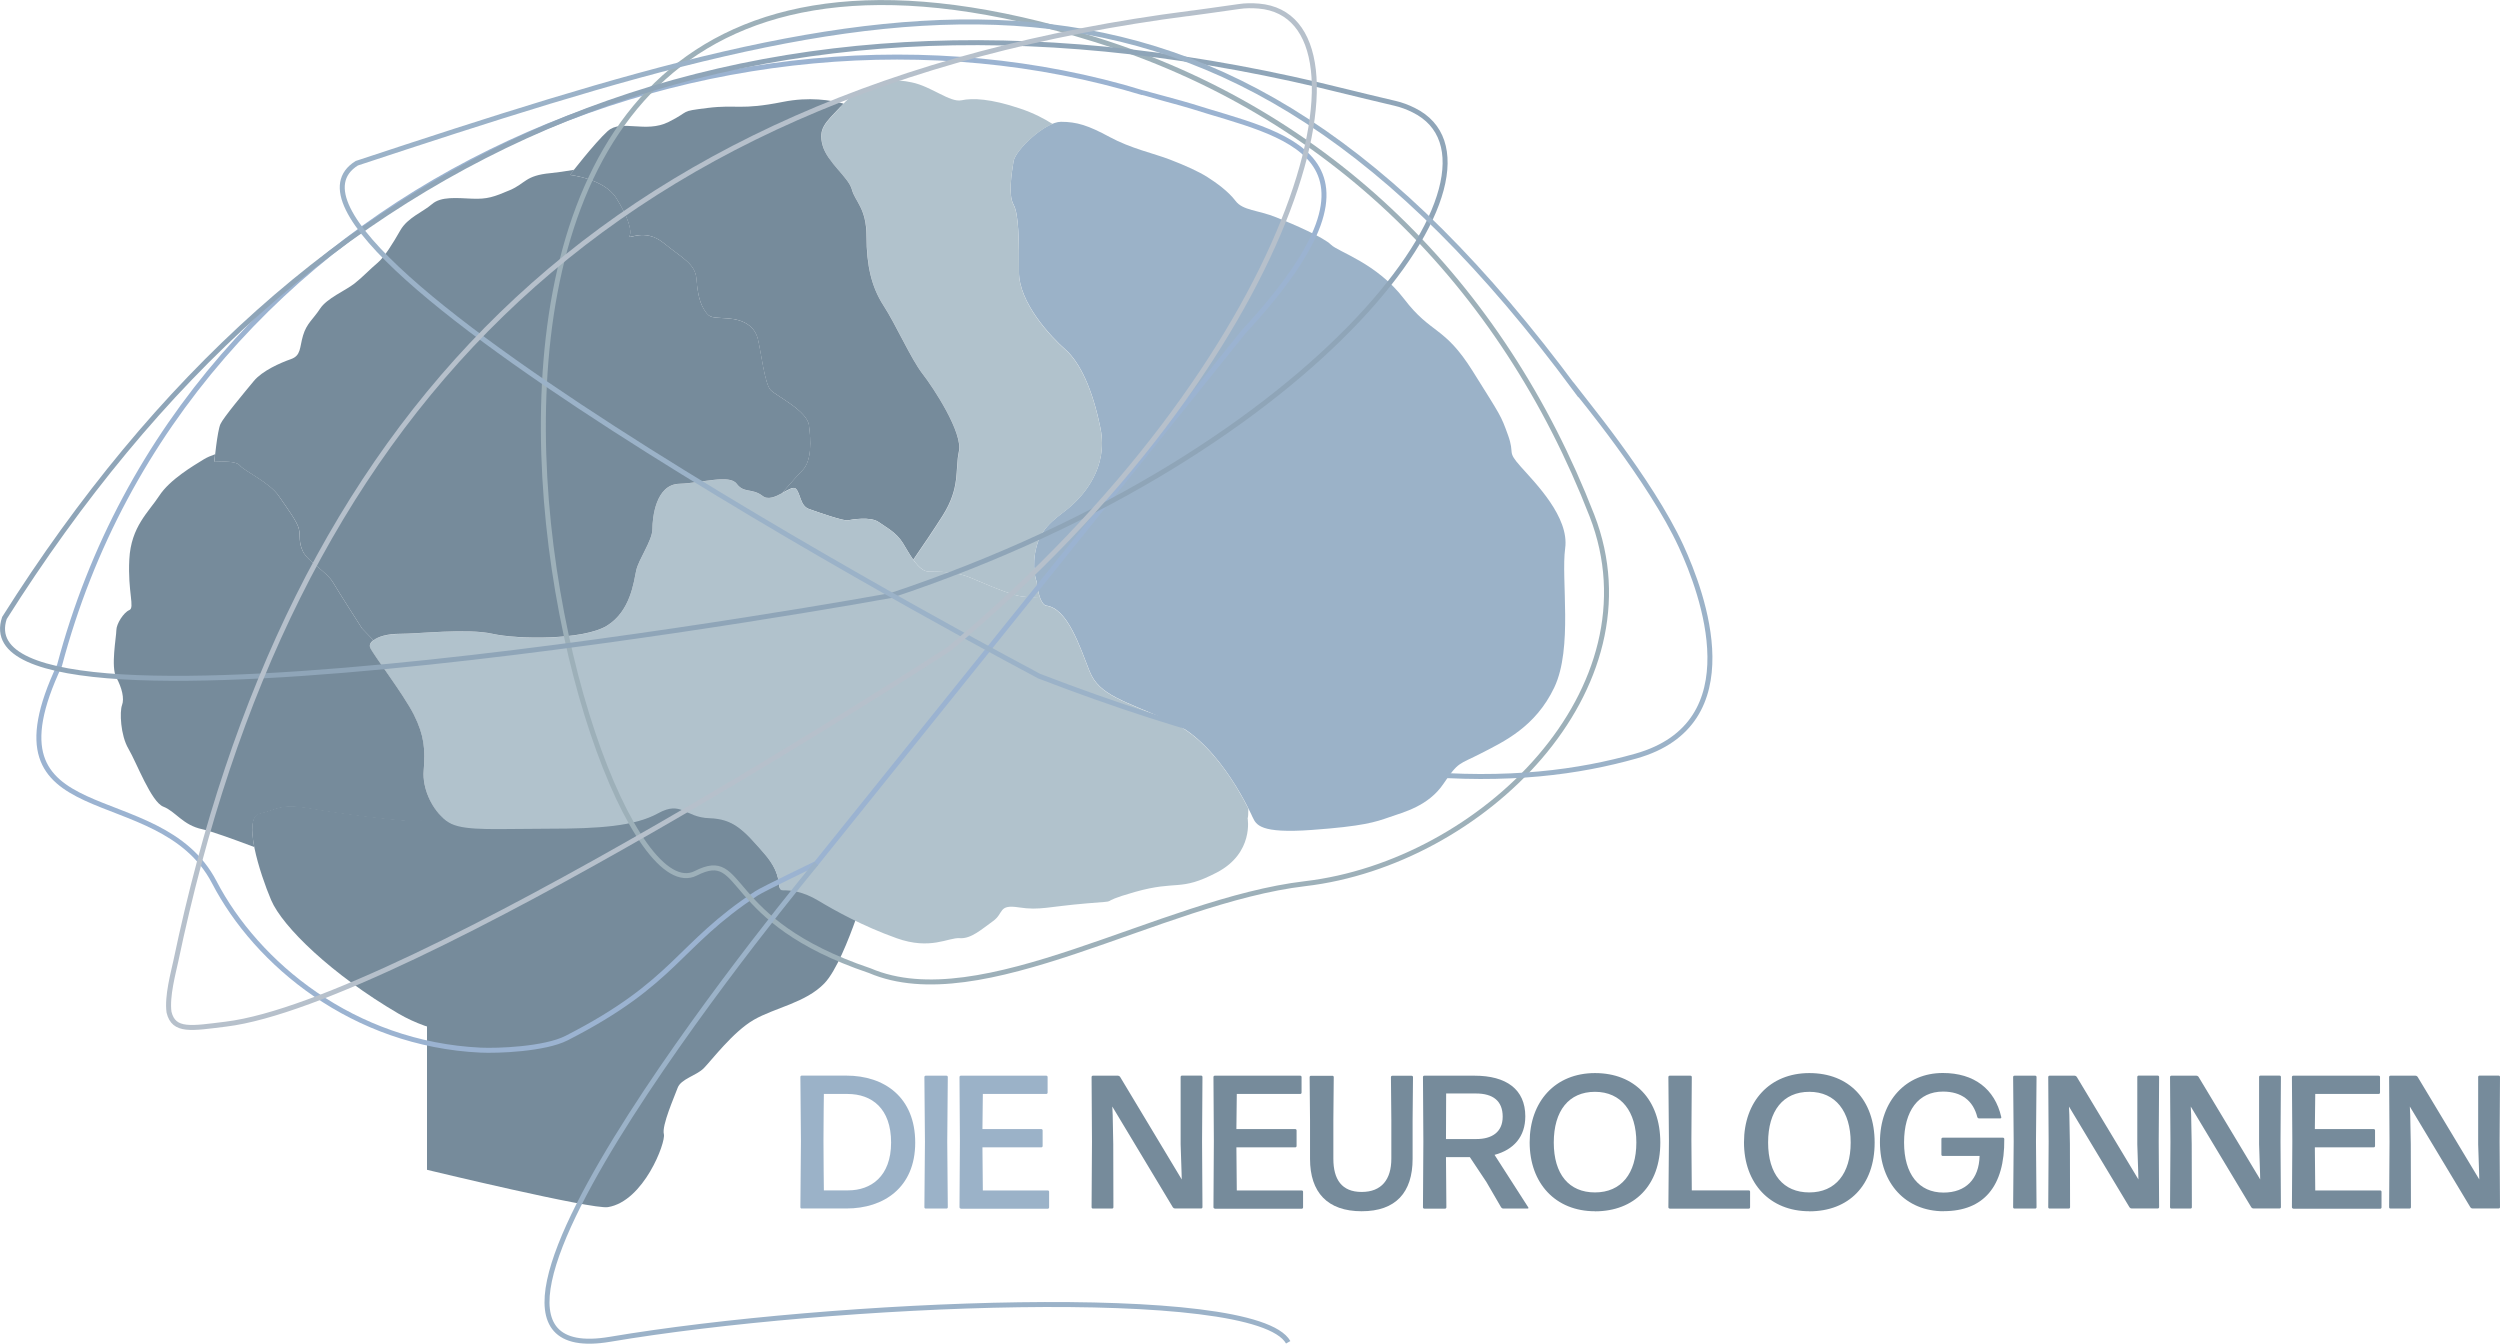 <svg xmlns="http://www.w3.org/2000/svg" id="Ebene_1" viewBox="0 0 316.1 169.9"><defs><style>.cls-1{fill:#9bb2c8;}.cls-2{fill:#b6c0cb;}.cls-3{fill:#b1c2cc;}.cls-4{fill:#768b9b;}.cls-5{stroke:#b6c0cb;}.cls-5,.cls-6,.cls-7,.cls-8,.cls-9{fill:none;stroke-miterlimit:10;stroke-width:.63px;}.cls-6{stroke:#8fa5b8;}.cls-7{stroke:#9bb2c8;}.cls-8{stroke:#9bb3d1;}.cls-9{stroke:#9db0b9;}</style></defs><g><path class="cls-1" d="M101.37,152.81c-.1,0-.17-.07-.17-.17l.07-8.33-.07-8.14c0-.1,.07-.17,.17-.17h5.64c4.82,0,8.71,2.74,8.71,8.47s-4.03,8.33-8.67,8.33h-5.69Zm2.81-2.3h3.07c2.86,0,5.42-1.75,5.42-6.05s-2.42-6.14-5.52-6.14h-2.98s-.05,3.72-.05,5.93,.05,6.24,.05,6.26Z"></path><path class="cls-1" d="M117.05,152.81c-.1,0-.17-.07-.17-.17l.07-8.3-.07-8.16c0-.1,.07-.17,.17-.17h2.62c.1,0,.17,.07,.17,.17l-.07,8.16,.07,8.3c0,.1-.07,.17-.17,.17h-2.62Z"></path><path class="cls-1" d="M121.49,152.81c-.1,0-.17-.07-.17-.17l.05-8.35-.05-8.11c0-.1,.07-.17,.17-.17h10.8c.1,0,.17,.07,.17,.17v1.97c0,.1-.07,.17-.17,.17h-8.02l-.05,4.44h7.44c.1,0,.17,.07,.17,.17v1.97c0,.1-.07,.17-.17,.17h-7.44l.05,5.45h8.21c.1,0,.17,.07,.17,.17v1.97c0,.1-.07,.17-.17,.17h-10.99Z"></path><path class="cls-4" d="M140.76,144.65l.02,7.99c0,.1-.07,.17-.17,.17h-2.42c-.1,0-.17-.07-.17-.17l.05-8.28-.05-8.18c0-.1,.07-.17,.17-.17h3.17c.1,0,.19,.05,.26,.14l7.8,12.98-.02-.82-.12-3.62v-8.52c0-.1,.07-.17,.17-.17h2.42c.1,0,.17,.07,.17,.17l-.05,8.18,.05,8.28c0,.1-.07,.17-.17,.17h-3.31c-.1,0-.19-.05-.26-.14l-7.66-12.75,.05,1.06,.07,3.67Z"></path><path class="cls-4" d="M153.6,152.81c-.1,0-.17-.07-.17-.17l.05-8.35-.05-8.11c0-.1,.07-.17,.17-.17h10.8c.1,0,.17,.07,.17,.17v1.97c0,.1-.07,.17-.17,.17h-8.02l-.05,4.44h7.44c.1,0,.17,.07,.17,.17v1.97c0,.1-.07,.17-.17,.17h-7.44l.05,5.45h8.21c.1,0,.17,.07,.17,.17v1.97c0,.1-.07,.17-.17,.17h-10.99Z"></path><path class="cls-4" d="M172.17,153.15c-4.32,0-6.53-2.38-6.53-6.62v-4.87l-.05-5.47c0-.1,.07-.17,.17-.17h2.71c.1,0,.17,.07,.17,.17l-.05,5.4v4.92c0,2.62,1.06,4.2,3.58,4.2s3.75-1.58,3.75-4.2v-4.85l-.05-5.47c0-.1,.07-.17,.17-.17h2.45c.1,0,.17,.07,.17,.17l-.05,5.47v4.87c0,4.25-2.14,6.62-6.43,6.62Z"></path><path class="cls-4" d="M187.94,149.45l-2.09-3.14h-3.02l.05,6.34c0,.1-.07,.17-.17,.17h-2.62c-.1,0-.17-.07-.17-.17l.05-8.33-.05-8.14c0-.1,.07-.17,.17-.17h6.36c4.01,0,6.41,1.73,6.41,5.14,0,2.57-1.46,4.22-3.89,4.87l4.27,6.65c.05,.07,0,.14-.07,.14h-3.1c-.1,0-.19-.07-.26-.14l-1.87-3.22Zm-1.32-11.19h-3.77l-.02,5.76h3.86c1.87,0,3.31-.82,3.31-2.83s-1.25-2.93-3.38-2.93Z"></path><path class="cls-4" d="M201.67,153.15c-4.99,0-8.26-3.53-8.26-8.71s3.24-8.76,8.26-8.76,8.26,3.36,8.26,8.79-3.29,8.69-8.26,8.69Zm0-2.38c3.31,0,5.23-2.38,5.23-6.31s-1.92-6.41-5.23-6.41-5.21,2.4-5.21,6.41,1.92,6.31,5.21,6.31Z"></path><path class="cls-4" d="M211.12,152.81c-.1,0-.17-.07-.17-.17l.07-8.4-.07-8.06c0-.1,.07-.17,.17-.17h2.62c.1,0,.17,.07,.17,.17l-.05,7.9,.05,6.43h7.2c.1,0,.17,.07,.17,.17v1.97c0,.1-.07,.17-.17,.17h-9.98Z"></path><path class="cls-4" d="M228.77,153.15c-4.99,0-8.26-3.53-8.26-8.71s3.24-8.76,8.26-8.76,8.26,3.36,8.26,8.79-3.29,8.69-8.26,8.69Zm0-2.38c3.31,0,5.23-2.38,5.23-6.31s-1.92-6.41-5.23-6.41-5.21,2.4-5.21,6.41,1.92,6.31,5.21,6.31Z"></path><path class="cls-4" d="M245.76,153.15c-4.78,0-8.06-3.5-8.06-8.74s3.31-8.74,7.95-8.74c3.96,0,6.58,2.02,7.39,5.57,.02,.1-.02,.17-.12,.17h-2.69c-.1,0-.19-.07-.22-.17-.53-2.11-2.04-3.22-4.34-3.22-3.1,0-4.92,2.42-4.92,6.43s1.87,6.34,4.99,6.34c2.81,0,4.49-1.7,4.56-4.63h-4.66c-.1,0-.17-.07-.17-.17v-1.97c0-.1,.07-.17,.17-.17h7.61c.1,0,.17,.07,.17,.17,.07,6.02-2.64,9.12-7.66,9.12Z"></path><path class="cls-4" d="M254.71,152.81c-.1,0-.17-.07-.17-.17l.07-8.3-.07-8.16c0-.1,.07-.17,.17-.17h2.62c.1,0,.17,.07,.17,.17l-.07,8.16,.07,8.3c0,.1-.07,.17-.17,.17h-2.62Z"></path><path class="cls-4" d="M261.72,144.65l.02,7.99c0,.1-.07,.17-.17,.17h-2.42c-.1,0-.17-.07-.17-.17l.05-8.28-.05-8.18c0-.1,.07-.17,.17-.17h3.17c.1,0,.19,.05,.26,.14l7.8,12.98-.02-.82-.12-3.62v-8.52c0-.1,.07-.17,.17-.17h2.42c.1,0,.17,.07,.17,.17l-.05,8.18,.05,8.28c0,.1-.07,.17-.17,.17h-3.31c-.1,0-.19-.05-.26-.14l-7.66-12.75,.05,1.06,.07,3.67Z"></path><path class="cls-4" d="M277.12,144.65l.02,7.99c0,.1-.07,.17-.17,.17h-2.42c-.1,0-.17-.07-.17-.17l.05-8.28-.05-8.18c0-.1,.07-.17,.17-.17h3.17c.1,0,.19,.05,.26,.14l7.8,12.98-.02-.82-.12-3.62v-8.52c0-.1,.07-.17,.17-.17h2.42c.1,0,.17,.07,.17,.17l-.05,8.18,.05,8.28c0,.1-.07,.17-.17,.17h-3.31c-.1,0-.19-.05-.26-.14l-7.66-12.75,.05,1.06,.07,3.67Z"></path><path class="cls-4" d="M289.96,152.81c-.1,0-.17-.07-.17-.17l.05-8.35-.05-8.11c0-.1,.07-.17,.17-.17h10.8c.1,0,.17,.07,.17,.17v1.97c0,.1-.07,.17-.17,.17h-8.02l-.05,4.44h7.44c.1,0,.17,.07,.17,.17v1.97c0,.1-.07,.17-.17,.17h-7.44l.05,5.45h8.21c.1,0,.17,.07,.17,.17v1.97c0,.1-.07,.17-.17,.17h-10.99Z"></path><path class="cls-4" d="M304.82,144.65l.02,7.99c0,.1-.07,.17-.17,.17h-2.42c-.1,0-.17-.07-.17-.17l.05-8.28-.05-8.18c0-.1,.07-.17,.17-.17h3.17c.1,0,.19,.05,.26,.14l7.8,12.98-.02-.82-.12-3.62v-8.52c0-.1,.07-.17,.17-.17h2.42c.1,0,.17,.07,.17,.17l-.05,8.18,.05,8.28c0,.1-.07,.17-.17,.17h-3.31c-.1,0-.19-.05-.26-.14l-7.66-12.75,.05,1.06,.07,3.67Z"></path></g><g><path class="cls-4" d="M73.67,130.07c3.38-.41,9.02-2.77,11.18-3.79s5.33-6.26,6.26-7.33c.92-1.07,5.33-2.92,6.36-4.05,.52-.57,1.4-1.68,2.14-2.65,.97,.06,2.23,.31,3.91,1.31,1.15,.69,2.77,1.61,4.73,2.56-.96,2.71-2.52,6.66-4.01,8.21-2.36,2.46-6.26,3.08-8.92,4.61s-5.43,5.23-6.36,6.15-2.87,1.33-3.28,2.46-2.03,4.77-1.74,5.85c.27,1.02-2.54,8.5-7.08,9.23-2,.32-22.87-4.72-22.87-4.72v-18.37c7.81,2.68,16.77,.88,19.69,.52Z"></path><path class="cls-1" d="M158.38,103.33s-4-9.23-10.15-12c-6.15-2.77-9.23-3.38-10.46-6.46-1.23-3.08-2.77-8-5.54-8.31-.92-.38-1.15-3-1.15-3,0,0-.74-1.82,0-4.54,.74-2.72,2.92-3.77,4.38-5.08s4.69-4.77,3.69-9.77-2.61-8.38-4.46-10-5.85-5.92-5.85-9.77,0-7.31-.69-8.54-.23-4,0-5.46,4-5,6-5,3.46,.46,6.15,1.92c2.69,1.46,5.61,2.08,7.61,2.85s3.69,1.54,4.77,2.23,2.61,1.77,3.54,3c.92,1.23,2.85,1.15,5.15,2.08,2.31,.92,6,2.54,6.92,3.46s5.77,2.31,9.23,6.84c3.46,4.54,5.08,3.38,8.69,9.15,3.61,5.77,3.54,5.54,4.46,8.08,.92,2.54-.23,1.92,1.62,4s6.15,6.38,5.61,10.31,1,12.61-1.38,17.61c-2.38,5-6.38,6.84-9.23,8.31s-2.85,1-4.77,3.85c-1.92,2.85-5.08,3.61-6.84,4.23s-3.31,1.15-9.84,1.62-7-.65-7.46-1.62Z"></path><g><polygon class="cls-2" points="132.23 76.56 132.23 76.56 132.23 76.56 132.23 76.56"></polygon><path class="cls-2" d="M133.18,76.87s.07,.04,.11,.06c-.04-.02-.07-.04-.11-.06Z"></path><path class="cls-2" d="M134.37,77.87c.08,.09,.15,.18,.23,.27-.07-.09-.15-.19-.23-.27Z"></path><path class="cls-2" d="M134.26,77.75c-.1-.11-.21-.22-.32-.32,.11,.1,.22,.21,.32,.32Z"></path><path class="cls-2" d="M133.57,77.12c.06,.04,.11,.09,.17,.13-.06-.05-.11-.09-.17-.13Z"></path><path class="cls-2" d="M132.67,76.66s.08,.02,.12,.04c-.04-.01-.08-.03-.12-.04Z"></path><path class="cls-2" d="M131.78,76.15s0,0,0,0c0,0,0,0,0,0Z"></path><path class="cls-2" d="M131.59,75.79s.02,.05,.03,.07c-.01-.02-.02-.05-.03-.07Z"></path><path class="cls-2" d="M132.01,76.42s-.03-.03-.05-.05c.02,.02,.03,.03,.05,.05Z"></path><path class="cls-3" d="M106.28,13.49c1.95-2.06,2.46-2.25,4.82-2.66s1.74-.92,4.2-.41,4.82,2.56,6.26,2.26,3.69-.21,7.38,1.03c1.81,.6,3.2,1.36,4.15,1.97-2.04,.82-4.75,3.52-4.94,4.75-.23,1.46-.69,4.23,0,5.46,.69,1.23,.69,4.69,.69,8.54s4,8.15,5.85,9.77,3.46,5,4.46,10c1,5-2.23,8.46-3.69,9.77s-3.64,2.36-4.38,5.08c-.74,2.72,0,4.54,0,4.54,0,0,.09,1.03,.39,1.9-.86,.05-2.03,.05-3.03-.23-1.85-.51-4.1-1.54-5.85-2.26s-3.79-.72-5.13-.72c-.72,0-1.39-.67-1.97-1.49,1.2-1.74,2.64-3.86,3.73-5.59,2.26-3.59,1.53-5.74,2.04-8.1,.51-2.36-3.18-8-4.61-9.84-1.44-1.85-3.38-6.26-4.92-8.61-1.54-2.36-2.15-5.13-2.15-8.72s-1.44-4.41-1.85-5.95c-.41-1.54-3.08-3.38-3.69-5.54-.62-2.15,.31-2.87,2.26-4.93Z"></path></g><path class="cls-4" d="M76.85,16.57c1.69-1.54,4.77,.31,7.69-1.15,2.92-1.46,1.23-1.31,4.92-1.77s4.15,.31,9.54-.77c3.32-.66,6.05-.22,7.66,.22-.12,.13-.24,.24-.38,.39-1.95,2.06-2.87,2.77-2.26,4.93,.62,2.15,3.28,4,3.69,5.54,.41,1.54,1.85,2.36,1.85,5.95s.62,6.36,2.15,8.72c1.54,2.36,3.49,6.77,4.92,8.61,1.44,1.85,5.13,7.49,4.61,9.84-.51,2.36,.22,4.51-2.04,8.1-1.09,1.72-2.52,3.84-3.73,5.59-.49-.69-.93-1.49-1.31-2.1-.82-1.33-2.05-1.95-3.08-2.67s-3.38-.31-3.9-.21-3.79-1.03-4.91-1.44-1.03-1.95-1.65-2.56c-.3-.3-.98,.15-1.76,.57,1.04-1.21,2.08-2.38,2.58-2.88,1.23-1.23,1.08-3.85,.84-5.69-.23-1.85-4.07-3.69-4.84-4.46s-1.23-4.92-1.63-6.49-1.75-2.43-3.75-2.58-2.31,0-2.92-.92-.92-2-1.08-4c-.15-2-1.69-2.61-4.15-4.61s-4.61-.31-4.31-.92-.15-2.31-1.69-4.77c-1.54-2.46-5.85-2.92-5.85-2.92,0,0,3.08-4,4.77-5.54Z"></path><path class="cls-4" d="M32.86,102.84c2.26-.51,2.46-1.33,6.56-.62s9.43,1.33,12.1,1.54c.98,.08,2.67-.15,4.43-.47,.35,.33,.73,.59,1.11,.77,1.95,.92,5.95,.62,12.31,.62s10.87-.31,13.84-1.95c2.97-1.64,3.38,.51,6.46,.62s4.31,1.44,6.97,4.51,1.33,4.61,2.36,4.61c.19,0,.39,0,.6,.02-.75,.97-1.63,2.08-2.14,2.65-1.03,1.13-5.43,2.98-6.36,4.05-.92,1.07-4.1,6.3-6.26,7.33s-7.79,3.38-11.18,3.79-14.87,2.77-23.28-2.15c-8.41-4.92-14.66-10.97-16.1-14.36s-3.69-10.46-1.44-10.97Z"></path><path class="cls-3" d="M50.5,80.15c2.46,0,8.61-.72,11.79,0,3.18,.72,11.49,.82,14.46-1.03s3.38-5.54,3.69-6.97c.31-1.44,2.05-3.79,2.05-5.23s.41-5.64,3.38-5.74,6.36-1.23,7.28,0,1.95,.51,3.28,1.54c1.33,1.03,3.59-1.54,4.2-.92s.53,2.15,1.65,2.56,4.4,1.54,4.91,1.44,2.87-.51,3.9,.21,2.26,1.33,3.08,2.67,1.95,3.59,3.28,3.59,3.38,0,5.13,.72,4,1.74,5.85,2.26c1,.28,2.17,.28,3.03,.23,.18,.51,.42,.96,.76,1.1,2.77,.31,4.31,5.23,5.54,8.31,1.23,3.08,4.31,3.69,10.46,6.46,4.84,2.18,8.35,8.35,9.62,10.89,0,.67-.03,1.13-.09,1.21,0,0,.82,4.41-3.9,6.87-4.72,2.46-4.92,.92-10.36,2.46-5.43,1.54-1.13,1.03-6.05,1.44s-5.95,.92-8.61,.51-1.85,.72-3.28,1.74-2.77,2.26-4.2,2.15-3.69,1.55-8,0c-4.31-1.54-7.79-3.49-9.84-4.72-2.05-1.23-3.49-1.33-4.51-1.33s.31-1.54-2.36-4.61-3.9-4.41-6.97-4.51-3.49-2.26-6.46-.62-7.49,1.95-13.84,1.95-10.36,.31-12.31-.62-3.69-4-3.49-6.67c.21-2.67,.1-4.41-1.23-7.08s-5.23-7.69-5.54-8.51,1.23-1.74,3.69-1.74Z"></path><path class="cls-4" d="M27.86,53.64c.38-.85,3.15-4.15,4.23-5.46,1.08-1.31,3.38-2.31,4.69-2.77s1.08-1.46,1.54-3c.46-1.54,1.31-2.08,2.15-3.38s3.23-2.31,4.31-3.15,2-1.85,2.92-2.61,2-2.54,2.92-4.15,2.85-2.31,4-3.31c1.15-1,3.15-.77,5.08-.69s2.77-.23,4.77-1.08c2-.85,1.92-1.85,5.15-2.15,.78-.07,1.83-.23,2.97-.42-.32,.4-.51,.65-.51,.65,0,0,4.31,.46,5.85,2.92,1.54,2.46,2,4.15,1.69,4.77s1.85-1.08,4.31,.92,4,2.61,4.15,4.61c.15,2,.46,3.08,1.08,4s.92,.77,2.92,.92,3.35,1.02,3.75,2.58,.86,5.72,1.63,6.49,4.61,2.61,4.84,4.46c.23,1.85,.39,4.46-.84,5.69-.5,.5-1.53,1.67-2.58,2.88-.83,.45-1.76,.88-2.45,.35-1.33-1.03-2.36-.31-3.28-1.54s-4.31-.1-7.28,0-3.38,4.31-3.38,5.74-1.74,3.79-2.05,5.23c-.31,1.44-.72,5.13-3.69,6.97s-11.28,1.74-14.46,1.03c-3.18-.72-9.33,0-11.79,0-1.52,0-2.68,.35-3.28,.82l-1.43-1.48s-2.92-4.54-3.69-5.85-3.15-2.61-3.77-3.85-.31-2-.54-2.92-1.38-2.46-2.54-4.15c-1.15-1.69-4.38-3.15-4.92-3.85s-3.23-.46-3.23-.46c0,0,.38-3.92,.77-4.77Z"></path><path class="cls-4" d="M14.71,79.7c0-.82,.92-2.26,1.64-2.56s-.21-2.26,0-6.41,2.46-6,3.79-8.05,4.31-3.79,5.64-4.61c.39-.24,.89-.45,1.41-.63-.06,.56-.1,.94-.1,.94,0,0,2.69-.23,3.23,.46s3.77,2.15,4.92,3.85c1.15,1.69,2.31,3.23,2.54,4.15s-.08,1.69,.54,2.92c.62,1.23,3,2.54,3.77,3.85s3.69,5.85,3.69,5.85l1.43,1.48c-.37,.29-.53,.61-.41,.93,.31,.82,4.2,5.85,5.54,8.51,1.33,2.67,1.44,4.41,1.23,7.08-.17,2.16,.95,4.59,2.41,5.92,0,0-.02-.02-.03-.02-1.63,.42-3.45,.54-4.43,.47-2.67-.21-8-.82-12.1-1.54-4.1-.72-4.31,.1-6.56,.62-1.09,.25-1.12,2.03-.71,4.19-2.73-1.03-5.49-2.02-6.57-2.25-2.46-.51-3.38-2.26-4.92-2.85s-3.38-5.56-4.41-7.31c-1.03-1.74-1.13-4.72-.82-5.54s0-2.15-.72-3.49,0-5.13,0-5.95Z"></path></g><g><path class="cls-8" d="M144.51,11.73C91.14-4.48,23.53,23.73,7.53,84.12c-10.27,21.75,12.55,13.94,19.56,27.42,5.35,10.29,17.56,20.48,33.69,21.24,2.03,.1,8.07-.1,10.87-1.53,13.87-7.09,13.96-11.7,24.01-18.3,.77-.51,7.54-3.77,7.54-3.77l54.02-67.2c21.08-22.74,4.68-24.93-6.57-28.55-1.06-.34-5.79-1.59-6.15-1.7Z"></path><path class="cls-9" d="M109.97,122.73c-18.9-6.37-15.57-15.58-22-12.31-15.18,7.71-52.67-137.67,50.5-105.42,29.57,9.24,51.38,30.75,62.81,60.18,8.52,21.93-13.93,43.93-36.25,46.55-18.41,2.17-40.95,17.03-55.06,11Z"></path><path class="cls-6" d="M170.33,11.61C95.13-7.25,38.91,17.34,.56,78.14c-6.27,18.69,112.08-2.84,112.08-2.84,54.73-18.21,80.6-54.23,66.11-61.37-.76-.38-1.55-.68-2.38-.87-1.94-.45-5.53-1.32-6.03-1.45Z"></path><path class="cls-7" d="M199.25,49.29C153.17-13.06,113.36-1.93,45.11,20.64c-16.72,10.45,86.28,64.85,86.28,64.85,39.59,15.24,61.23,14.12,75.45,10.11,14.62-4.12,8.44-20.62,5.72-26.53-3.88-8.43-13.01-19.37-13.31-19.78Z"></path><path class="cls-5" d="M150.48,1.68C75.16,11.38,36.48,53.46,22.23,121.53c-.3,1.42-1.14,4.45-.86,6.45,.6,2.5,2.83,2.05,7.21,1.51,22.74-2.79,91.44-47.45,91.44-47.45C164.32,45.1,175.25,2.12,159.16,.77c-.85-.07-1.69-.07-2.53,.06-1.98,.29-5.63,.79-6.15,.86Z"></path><path class="cls-7" d="M103.21,109.18s-53.88,64.86-26.08,60.16c27.8-4.7,81.57-7.07,85.75,.38"></path></g></svg>